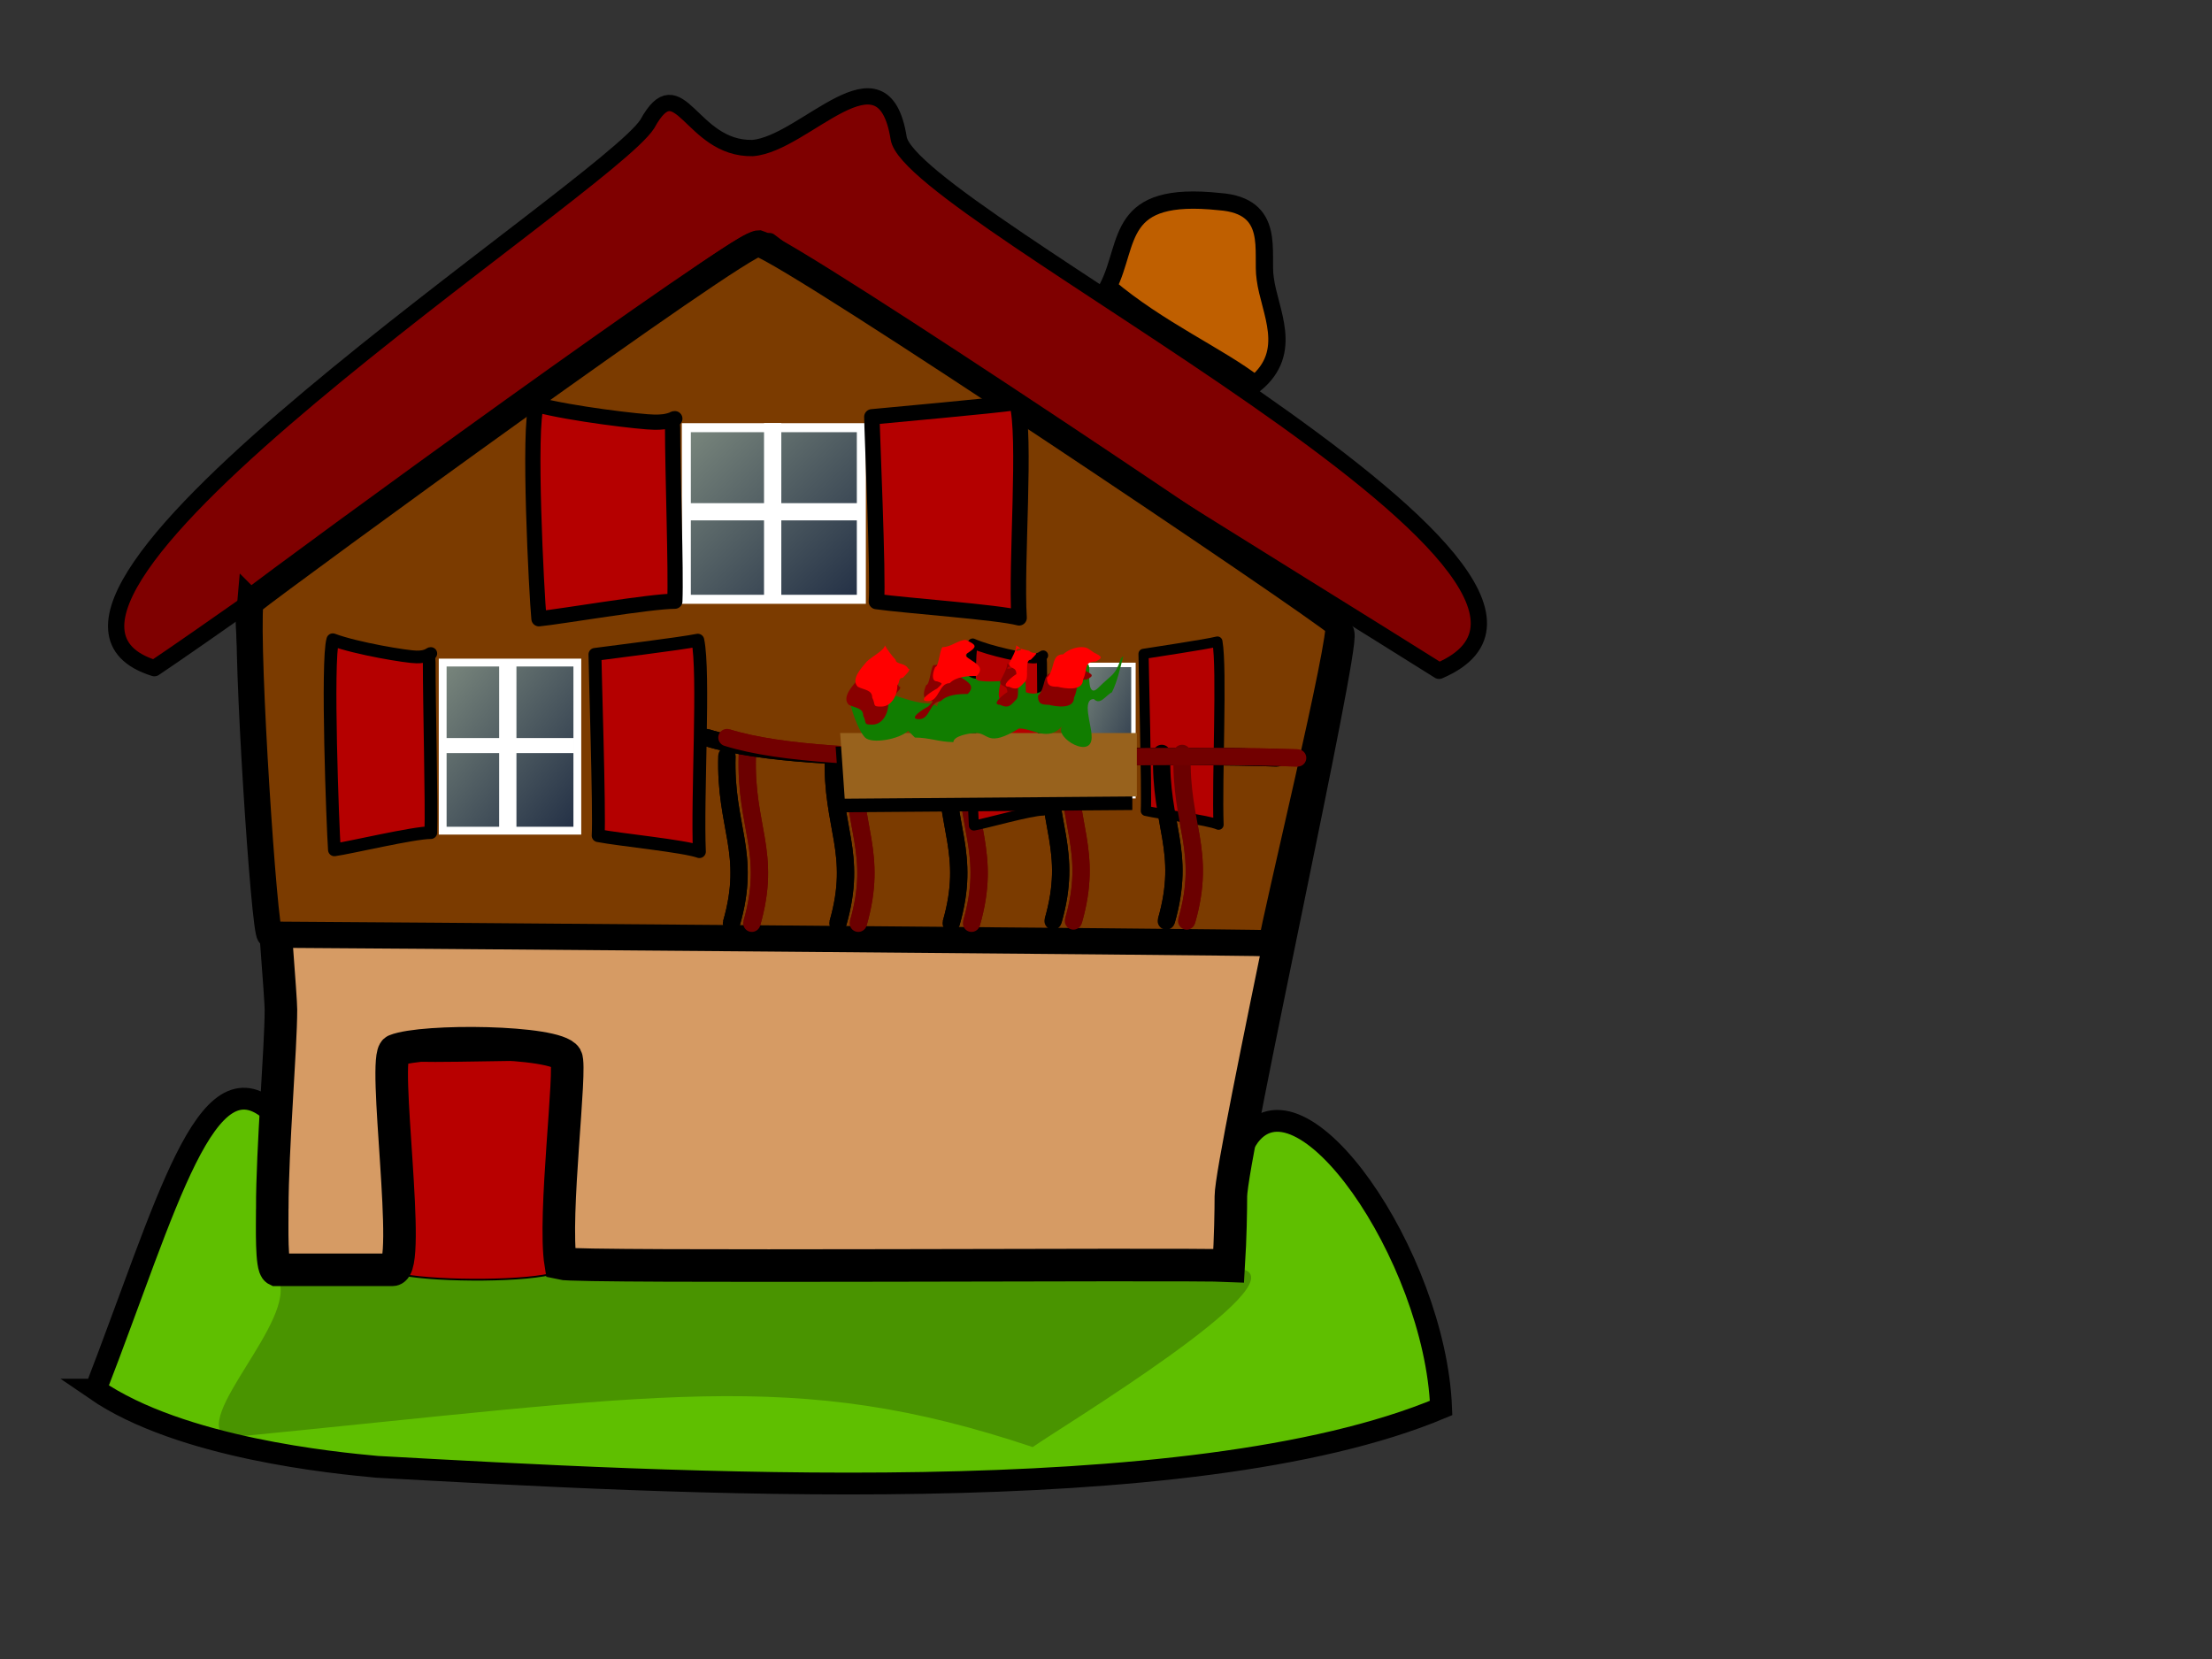 <?xml version="1.0"?><svg width="640" height="480" xmlns="http://www.w3.org/2000/svg" xmlns:xlink="http://www.w3.org/1999/xlink">
 <rect width="100%" height="100%" fill="#333333" stroke="none"/>
 <defs>
  <linearGradient id="linearGradient60">
   <stop stop-color="#ffffb2" stop-opacity="0.961" offset="0" id="stop61"/>
   <stop stop-color="#000000" stop-opacity="0.459" offset="1" id="stop62"/>
  </linearGradient>
  <linearGradient id="linearGradient57">
   <stop stop-color="#ffff9f" stop-opacity="0.961" offset="0" id="stop58"/>
   <stop stop-color="#000000" stop-opacity="0.459" offset="1" id="stop59"/>
  </linearGradient>
  <linearGradient id="linearGradient129">
   <stop stop-color="#7a877d" offset="0" id="stop130"/>
   <stop stop-color="#222f45" offset="1" id="stop131"/>
  </linearGradient>
  <linearGradient y2="1" y1="0" xlink:href="#linearGradient129" x2="1" x1="0" id="linearGradient132"/>
  <linearGradient y2="1" y1="0" xlink:href="#linearGradient129" x2="1" x1="0" id="linearGradient142"/>
  <linearGradient y2="1" y1="0" xlink:href="#linearGradient129" x2="1" x1="0" id="linearGradient48"/>
  <linearGradient y2="0.514" y1="0.429" xlink:href="#linearGradient129" x2="0.571" x1="0.493" id="linearGradient49"/>
  <linearGradient y2="0.474" y1="0.429" xlink:href="#linearGradient129" x2="0.408" x1="0.451" id="linearGradient50"/>
  <linearGradient y2="0.56" y1="0.549" xlink:href="#linearGradient129" x2="0.467" x1="-0.337" id="linearGradient53"/>
  <linearGradient y2="0.812" y1="0.125" xlink:href="#linearGradient129" x2="0.413" x1="1.095" id="linearGradient54"/>
  <linearGradient y2="1.2" y1="-0.021" xlink:href="#linearGradient129" x2="0.479" x1="0.62" id="linearGradient815"/>
  <linearGradient y2="0.8" y1="0.131" xlink:href="#linearGradient129" x2="0.46" x1="0.547" id="linearGradient104"/>
 </defs>
 <g>
  <title>Layer 1</title>
  <path fill="#7f0000" fill-rule="evenodd" stroke="#000000" stroke-width="4.71" stroke-linejoin="round" id="path874" d="m44.657,193.32c-58.037,-18.117 130.769,-138.815 142.64,-157.473c9.345,-17.038 12.439,7.343 30.438,6.987c15.158,-1.165 37.779,-31.084 42.274,-2.875c3.283,21.757 219.383,127.178 156.36,154.127c-34.36,-21.705 -164.274,-101.213 -193.726,-124.332c-28.391,17.888 -154.743,108.058 -177.986,123.566z"/>
  <path fill="#5fbf00" fill-rule="evenodd" stroke="#000000" stroke-width="6.312" id="path19" d="m27.67,402.068c24.672,16.934 69.116,21.194 81.425,22.33c83.556,4.569 235.065,13.514 307.863,-17.027c-1.699,-44.02 -41.132,-100.909 -56.235,-77.711c-17.51,-13.738 -5.572,-10.324 -10.041,-10.324c-40.304,-26.184 -230.421,-19.576 -272.056,2.286c-19.029,-17.072 -30.235,26.78 -50.955,80.446z"/>
  <path fill="#000000" fill-opacity="0.227" fill-rule="evenodd" stroke-width="1px" id="path20" d="m80.48,369.943c5.855,11.812 -25.806,40.853 -14.82,46.004c125.74,-12.315 163.951,-20.397 233.13,2.732c7.97,-5.605 77.089,-47.432 60.712,-51.468c-25.323,-3.644 -178.214,-4.655 -279.022,2.732z"/>
  <path fill="#b80000" fill-rule="evenodd" stroke="#000000" stroke-width="0.521" stroke-linejoin="round" id="path52" d="m161.418,306.736c1.466,7.454 0.97,48.695 -0.392,61.445c-7.8,2.629 -33.648,2.673 -44.573,0.641c-0.044,-8.555 -0.151,-56.364 0.472,-62.086c6.014,0.777 41.253,-0.554 44.493,0.001z"/>
  <path fill="#d69b64" fill-rule="evenodd" stroke="#000000" stroke-width="9.421" id="path12" d="m78.774,349.789c0,-17.59 2.509,-46.56 2.509,-57.693c0,-6.072 -8.407,-106.549 -8.407,-112.622c0,-2.196 140.396,-107.752 145.956,-107.752c70.49,45.345 161.226,101.887 168.334,111.603c1.821,3.525 -31.036,151.796 -31.036,162.819c0,3.846 -0.134,12.146 -0.627,20.041c-12.55,-0.608 -187.964,0.681 -193.289,-0.607c-2.221,-13.809 3.27,-56.558 1.578,-59.652c-2.965,-4.831 -41.43,-5.224 -49.408,-2.014c-3.985,1.603 5.019,63.489 -0.838,63.489c-9.413,0 -24.103,0 -33.516,0c-1.598,-0.774 -1.254,-12.574 -1.254,-17.612z"/>
  <path fill="#7b3b00" fill-rule="evenodd" stroke="#000000" stroke-width="7.581" id="path408" d="m72.41,174.33c11.795,-9.285 141.517,-103.918 147.077,-103.918c11.515,3.811 160.571,103.991 167.678,110.284c1.821,2.283 -18.72,87.102 -19.214,92.215c-12.551,-0.394 -280.477,-2.49 -289.889,-2.49c-1.598,-0.501 -6.964,-81.674 -5.653,-96.092z"/>
  <path fill="none" fill-rule="evenodd" stroke="#6b0000" stroke-width="5" id="path410" d="m216.221,218.639c-0.655,20.751 7.208,27.958 1.311,48.49"/>
  <path fill="none" fill-rule="evenodd" stroke="#6b0000" stroke-width="5" id="path411" d="m309.27,217.983c-0.655,20.751 7.208,27.958 1.311,48.49"/>
  <path fill="none" fill-rule="evenodd" stroke="#6b0000" stroke-width="5" id="path412" d="m279.783,218.639c-0.655,20.751 7.208,27.958 1.311,48.49"/>
  <path fill="none" fill-rule="evenodd" stroke="#6b0000" stroke-width="5" id="path413" d="m247.019,218.639c-0.655,20.751 7.208,27.958 1.311,48.49"/>
  <path fill="none" fill-rule="evenodd" stroke="#6b0000" stroke-width="5" id="path414" d="m342.032,217.983c-0.655,20.751 7.208,27.958 1.311,48.49"/>
  <path fill="none" fill-rule="evenodd" stroke="#720000" stroke-width="5" id="path415" d="m375.451,219.295c-58.789,-1.966 -133.675,3.931 -165.127,-5.898"/>
  <path fill="none" fill-rule="evenodd" stroke="#6b0000" stroke-width="5" stroke-linecap="round" id="path416" d="m216.221,218.639c-0.655,20.751 7.208,27.958 1.311,48.49"/>
  <path fill="none" fill-rule="evenodd" stroke="#6b0000" stroke-width="5" stroke-linecap="round" id="path417" d="m309.27,217.983c-0.655,20.751 7.208,27.958 1.311,48.49"/>
  <path fill="none" fill-rule="evenodd" stroke="#6b0000" stroke-width="5" stroke-linecap="round" id="path418" d="m279.783,218.639c-0.655,20.751 7.208,27.958 1.311,48.49"/>
  <path fill="none" fill-rule="evenodd" stroke="#000000" stroke-width="5" id="path422" d="m210.324,218.639c-0.655,20.751 7.208,27.958 1.311,48.49"/>
  <path fill="none" fill-rule="evenodd" stroke="#000000" stroke-width="5" id="path423" d="m303.372,217.983c-0.655,20.751 7.208,27.958 1.311,48.49"/>
  <path fill="none" fill-rule="evenodd" stroke="#000000" stroke-width="5" id="path424" d="m273.885,218.639c-0.655,20.751 7.208,27.958 1.311,48.49"/>
  <path fill="none" fill-rule="evenodd" stroke="#000000" stroke-width="5" id="path425" d="m241.122,218.639c-0.655,20.751 7.208,27.958 1.311,48.49"/>
  <path fill="none" fill-rule="evenodd" stroke="#000000" stroke-width="5" id="path426" d="m336.135,217.983c-0.655,20.751 7.208,27.958 1.311,48.49"/>
  <path fill="none" fill-rule="evenodd" stroke="#000000" stroke-width="5" id="path427" d="m369.554,219.295c-58.789,-1.966 -133.675,3.931 -165.127,-5.898"/>
  <path fill="none" fill-rule="evenodd" stroke="#000000" stroke-width="5" stroke-linecap="round" id="path428" d="m210.324,218.639c-0.655,20.751 7.208,27.958 1.311,48.49"/>
  <path fill="none" fill-rule="evenodd" stroke="#000000" stroke-width="5" stroke-linecap="round" id="path429" d="m303.372,217.983c-0.655,20.751 7.208,27.958 1.311,48.49"/>
  <path fill="url(#linearGradient48)" fill-rule="evenodd" stroke="#ffffff" stroke-width="1.284" id="path70" d="m311.926,192.377l0,37.992l16.017,0l0,-37.992l-16.017,0z"/>
  <path fill="#b40000" fill-rule="evenodd" stroke="#000000" stroke-width="2.943" stroke-linejoin="round" id="path71" d="m330.86,189.184c0,2.911 0.978,39.54 0.668,45.425c4.341,1.022 17.895,2.61 21.038,4.007c-0.499,-13.36 1.085,-44.979 -0.334,-52.995c-3.652,0.904 -18.792,3.117 -21.372,3.563z"/>
  <path fill="#b50000" fill-rule="evenodd" stroke="#000000" stroke-width="2.897" stroke-linejoin="round" id="path72" d="m301.807,189.633c-0.611,0 -0.334,1.541 -0.334,2.159c0,10.794 0.529,35.403 0.334,42.742c-3.64,0 -16.774,3.787 -20.036,4.318c-0.346,-5.836 -1.632,-47.59 -0.334,-52.672c5.009,2.251 15.512,4.317 17.365,4.317c0.891,0 1.781,0 3.006,-0.863z"/>
  <path fill="none" fill-rule="evenodd" stroke="#000000" stroke-width="5" stroke-linecap="round" id="path430" d="m273.885,218.639c-0.655,20.751 7.208,27.958 1.311,48.49"/>
  <path fill="none" fill-rule="evenodd" stroke="#000000" stroke-width="5" stroke-linecap="round" id="path431" d="m241.122,218.639c-0.655,20.751 7.208,27.958 1.311,48.49"/>
  <path fill="none" fill-rule="evenodd" stroke="#000000" stroke-width="5" stroke-linecap="round" id="path432" d="m336.135,217.983c-0.655,20.751 7.208,27.958 1.311,48.49"/>
  <path fill="none" fill-rule="evenodd" stroke="#000000" stroke-width="5" stroke-linecap="round" id="path433" d="m369.554,219.295c-58.789,-1.966 -133.675,3.931 -165.127,-5.898"/>
  <path fill="none" fill-rule="evenodd" stroke="#6b0000" stroke-width="5" stroke-linecap="round" id="path419" d="m247.019,218.639c-0.655,20.751 7.208,27.958 1.311,48.49"/>
  <path fill="none" fill-rule="evenodd" stroke="#6b0000" stroke-width="5" stroke-linecap="round" id="path420" d="m342.032,217.983c-0.655,20.751 7.208,27.958 1.311,48.49"/>
  <path fill="none" fill-rule="evenodd" stroke="#720000" stroke-width="5" stroke-linecap="round" id="path421" d="m375.451,219.295c-58.789,-1.966 -133.675,3.931 -165.127,-5.898"/>
  <path fill="url(#linearGradient132)" fill-rule="evenodd" stroke="#ffffff" stroke-width="2.61" id="path435" d="m198.575,123.741l0,49.656l50.638,0l0,-49.656l-50.638,0z"/>
  <path fill="#b40000" fill-rule="evenodd" stroke="#000000" stroke-width="4.471" stroke-linejoin="round" id="path436" d="m252.261,120.608c0,3.425 1.92,46.51 1.311,53.433c8.519,1.202 35.114,3.071 41.282,4.714c-0.979,-15.715 2.129,-52.908 -0.655,-62.338c-7.166,1.064 -36.875,3.667 -41.938,4.191z"/>
  <path fill="#b50000" fill-rule="evenodd" stroke="#000000" stroke-width="4.402" stroke-linejoin="round" id="path437" d="m195.253,121.135c-1.198,0 -0.655,1.812 -0.655,2.539c0,12.696 1.038,41.644 0.655,50.277c-7.143,0 -32.914,4.454 -39.316,5.079c-0.679,-6.865 -3.202,-55.979 -0.656,-61.958c9.829,2.648 30.438,5.078 34.074,5.078c1.748,0 3.495,0 5.898,-1.015z"/>
  <path fill="#000000" fill-rule="evenodd" stroke-width="1px" id="path439" d="m241.777,216.019l1.311,19.002l84.53,-0.655l0,-18.347l-85.841,0z"/>
  <path fill="#98621d" fill-rule="evenodd" stroke-width="1px" id="path440" d="m243.088,212.087l1.311,19.002l84.53,-0.655l0,-18.347l-85.841,0z"/>
  <path fill="#117d00" fill-rule="evenodd" stroke-width="1px" id="path441" d="m262.746,211.432c-2.496,2.495 -10.545,3.871 -12.45,1.966c-1.922,-1.922 -4.587,-8.997 -4.587,-12.451c7.816,-3.908 15.487,2.621 23.589,2.621c3.833,1.278 0.624,1.342 2.621,-0.655c0.563,-1.688 0.363,-4.587 1.966,-4.587c0.845,-2.534 1.311,-3.804 1.311,-6.553c2.068,1.379 5.028,4.587 7.208,4.587c0,1.29 8.238,0.656 7.208,0.656c-0.705,2.817 -1.728,7.416 2.621,5.242c2.105,-4.212 3.931,-7.57 3.931,-12.45c0,3.329 0.656,6.86 0.656,10.484c5.4,1.8 6.203,-2.927 9.829,-6.553c2.513,-5.027 1.965,-5.676 1.965,-1.31c0,3.201 -1.182,5.242 1.966,5.242c1.335,-1.668 4.587,-8.524 4.587,-3.932c0,1.335 -0.586,8.449 2.621,5.242c4.167,-4.166 4.84,-3.379 6.553,-8.518c0.218,-0.218 0.437,-0.437 0.655,-0.655c-0.859,3.436 -1.724,7.379 -3.276,10.484c-1.833,0.917 -3.34,3.868 -5.242,1.966c-3.527,0 -0.656,7.601 -0.656,10.485c0.655,7.498 -10.996,0.654 -8.518,-2.622c-4.15,4.587 -8.3,0.655 -12.45,0.655c-9.244,5.605 -8.722,1.311 -12.45,1.311c-2.067,0 -6.553,0.89 -6.553,2.621c-3.985,0 -7.015,-1.311 -11.14,-1.311c-0.218,-0.218 -0.436,-0.436 -1.965,-1.965z"/>
  <path fill="#890000" fill-rule="evenodd" stroke-width="1px" id="path63" d="m253.402,191.925c0,1.344 -3.859,3.338 -5.213,4.692c-1.205,1.507 -4.831,5.074 -2.606,7.299c1.909,0.954 4.17,0.905 4.17,3.127c1.121,2.241 -0.086,2.607 2.607,2.607c3.115,0 4.692,-3.402 4.692,-6.256c0.758,-0.758 0.183,-2.085 1.563,-2.085c0.7,-0.699 2.658,-2.607 1.564,-2.607c-0.888,-1.776 -3.649,-1.205 -3.649,-2.606c-1.065,-1.066 -2.561,-3.128 -3.128,-4.171z"/>
  <path fill="#890000" fill-rule="evenodd" stroke-width="1px" id="path65" d="m291.458,191.925c0,1.411 -1.378,3.8 -2.085,5.213c0,1.884 2.085,0.704 2.085,3.128c-0.726,0.364 -5.019,3.65 -2.085,3.65c2.541,1.27 3.209,-0.081 4.692,-1.564c1.146,-1.147 -0.372,-6.256 1.564,-6.256c3.126,-3.126 0.937,-1.149 -0.522,-2.607c-0.673,0 -3.649,-1.353 -3.649,0c2.976,0 0,-1.353 0,-1.564z"/>
  <path fill="#ff0000" fill-rule="evenodd" stroke-width="1px" id="path59" d="m256.008,186.712c0,1.344 -3.859,3.338 -5.213,4.692c-1.205,1.507 -4.831,5.074 -2.606,7.299c1.909,0.954 4.17,0.905 4.17,3.127c1.121,2.241 -0.086,2.607 2.607,2.607c3.115,0 4.692,-3.402 4.692,-6.256c0.758,-0.758 0.183,-2.085 1.563,-2.085c0.7,-0.699 2.658,-2.607 1.564,-2.607c-0.888,-1.776 -3.649,-1.205 -3.649,-2.606c-1.065,-1.066 -2.561,-3.128 -3.128,-4.171z"/>
  <path fill="#ff0000" fill-rule="evenodd" stroke-width="1px" id="path61" d="m294.064,186.712c0,1.411 -1.378,3.8 -2.085,5.213c0,1.884 2.085,0.704 2.085,3.128c-0.726,0.364 -5.019,3.65 -2.085,3.65c2.541,1.27 3.209,-0.081 4.692,-1.564c1.146,-1.147 -0.372,-6.256 1.564,-6.256c3.126,-3.126 0.937,-1.149 -0.522,-2.607c-0.673,0 -3.649,-1.353 -3.649,0c2.976,0 0,-1.353 0,-1.564z"/>
  <path fill="#890000" fill-rule="evenodd" stroke-width="1px" id="path66" d="m310.226,192.447c-1.858,0 -4.114,0.985 -5.214,2.085c-3.634,0 -2.192,4.278 -4.691,6.777c0,2.208 0.82,2.607 3.127,2.607c1.895,0.473 7.299,1.455 7.299,-2.086c1.446,-2.891 0.091,-5.213 3.649,-5.213c2.244,-1.122 1.826,-1.433 -0.521,-2.606c-1.623,-1.082 -1.815,-1.564 -3.649,-1.564z"/>
  <path fill="#ff0000" fill-rule="evenodd" stroke-width="1px" id="path62" d="m312.832,187.234c-1.858,0 -4.114,0.985 -5.214,2.085c-3.634,0 -2.192,4.278 -4.691,6.777c0,2.208 0.82,2.607 3.127,2.607c1.895,0.473 7.299,1.455 7.299,-2.086c1.446,-2.891 0.091,-5.213 3.649,-5.213c2.244,-1.122 1.826,-1.433 -0.521,-2.606c-1.623,-1.082 -1.815,-1.564 -3.649,-1.564z"/>
  <path fill="#890000" fill-rule="evenodd" stroke-width="1px" id="path64" d="m276.861,190.361c-2.29,0 -4.245,2.086 -6.777,2.086c-0.832,0.832 -1.073,5.734 -2.085,5.734c-0.654,1.308 -1.344,4.171 0.521,4.171c1.931,0.643 1.491,0.594 0,2.085c-1.398,0.699 -5.992,3.649 -2.606,3.649c3.257,0 3.077,-5.213 6.256,-5.213c1.918,-1.918 5.136,-2.085 7.819,-2.085c2.907,-2.907 -1.384,-3.991 -3.128,-5.735c-0.535,-0.535 1.105,-1.104 2.086,-2.085c1.043,-1.043 0.061,-1.564 -2.086,-2.607z"/>
  <path fill="#ff0000" fill-rule="evenodd" stroke-width="1px" id="path60" d="m279.467,185.148c-2.29,0 -4.245,2.086 -6.777,2.086c-0.832,0.832 -1.073,5.734 -2.085,5.734c-0.654,1.308 -1.344,4.171 0.521,4.171c1.931,0.643 1.491,0.594 0,2.085c-1.398,0.699 -5.992,3.649 -2.606,3.649c3.257,0 3.077,-5.213 6.256,-5.213c1.918,-1.918 5.136,-2.085 7.819,-2.085c2.907,-2.907 -1.384,-3.991 -3.128,-5.735c-0.535,-0.535 1.105,-1.104 2.086,-2.085c1.043,-1.043 0.061,-1.564 -2.086,-2.607z"/>
  <path fill="url(#linearGradient142)" fill-rule="evenodd" stroke="#ffffff" stroke-width="2.266" id="path67" d="m128.082,191.703l0,48.637l38.96,0l0,-48.637l-38.96,0z"/>
  <path fill="#b40000" fill-rule="evenodd" stroke="#000000" stroke-width="3.73" stroke-linejoin="round" id="path68" d="m172.136,189.342c0,3.361 1.362,45.639 0.93,52.431c6.045,1.179 24.915,3.013 29.292,4.625c-0.695,-15.421 1.511,-51.917 -0.465,-61.169c-5.085,1.044 -26.165,3.598 -29.757,4.113z"/>
  <path fill="#b50000" fill-rule="evenodd" stroke="#000000" stroke-width="3.673" stroke-linejoin="round" id="path69" d="m124.648,189.079c-0.85,0 -0.465,1.778 -0.465,2.491c0,12.458 0.736,40.864 0.465,49.335c-5.068,0 -23.354,4.371 -27.897,4.984c-0.482,-6.737 -2.272,-54.93 -0.465,-60.797c6.974,2.599 21.597,4.983 24.177,4.983c1.24,0 2.48,0 4.185,-0.996z"/>
  <path fill="#bf5f00" fill-rule="evenodd" stroke="#000000" stroke-width="5" id="path74" d="m363.139,111.121c-10.439,-8.093 -27.917,-15.776 -42.52,-28.151c6.453,-12.907 2.053,-27.858 32.256,-24.632c16.465,1.217 12.023,14.791 13.196,22.285c1.173,9.356 8.487,21.114 -2.932,30.498z"/>
  <path fill="none" fill-rule="evenodd" stroke="#ffffff" stroke-width="5" id="path75" d="m223.556,122.395c0,7.383 0,46.817 0,50.438"/>
  <path fill="none" fill-rule="evenodd" stroke="#ffffff" stroke-width="4.986" id="path76" d="m248.49,148.069c-7.341,0 -46.551,0 -50.152,0"/>
  <path fill="none" fill-rule="evenodd" stroke="#ffffff" stroke-width="5" id="path77" d="m146.923,190.905c0,7.383 0,46.817 0,50.438"/>
  <path fill="none" fill-rule="evenodd" stroke="#ffffff" stroke-width="4.358" id="path78" d="m166.125,215.71c-5.609,0 -35.567,0 -38.317,0"/>
 </g>
</svg>